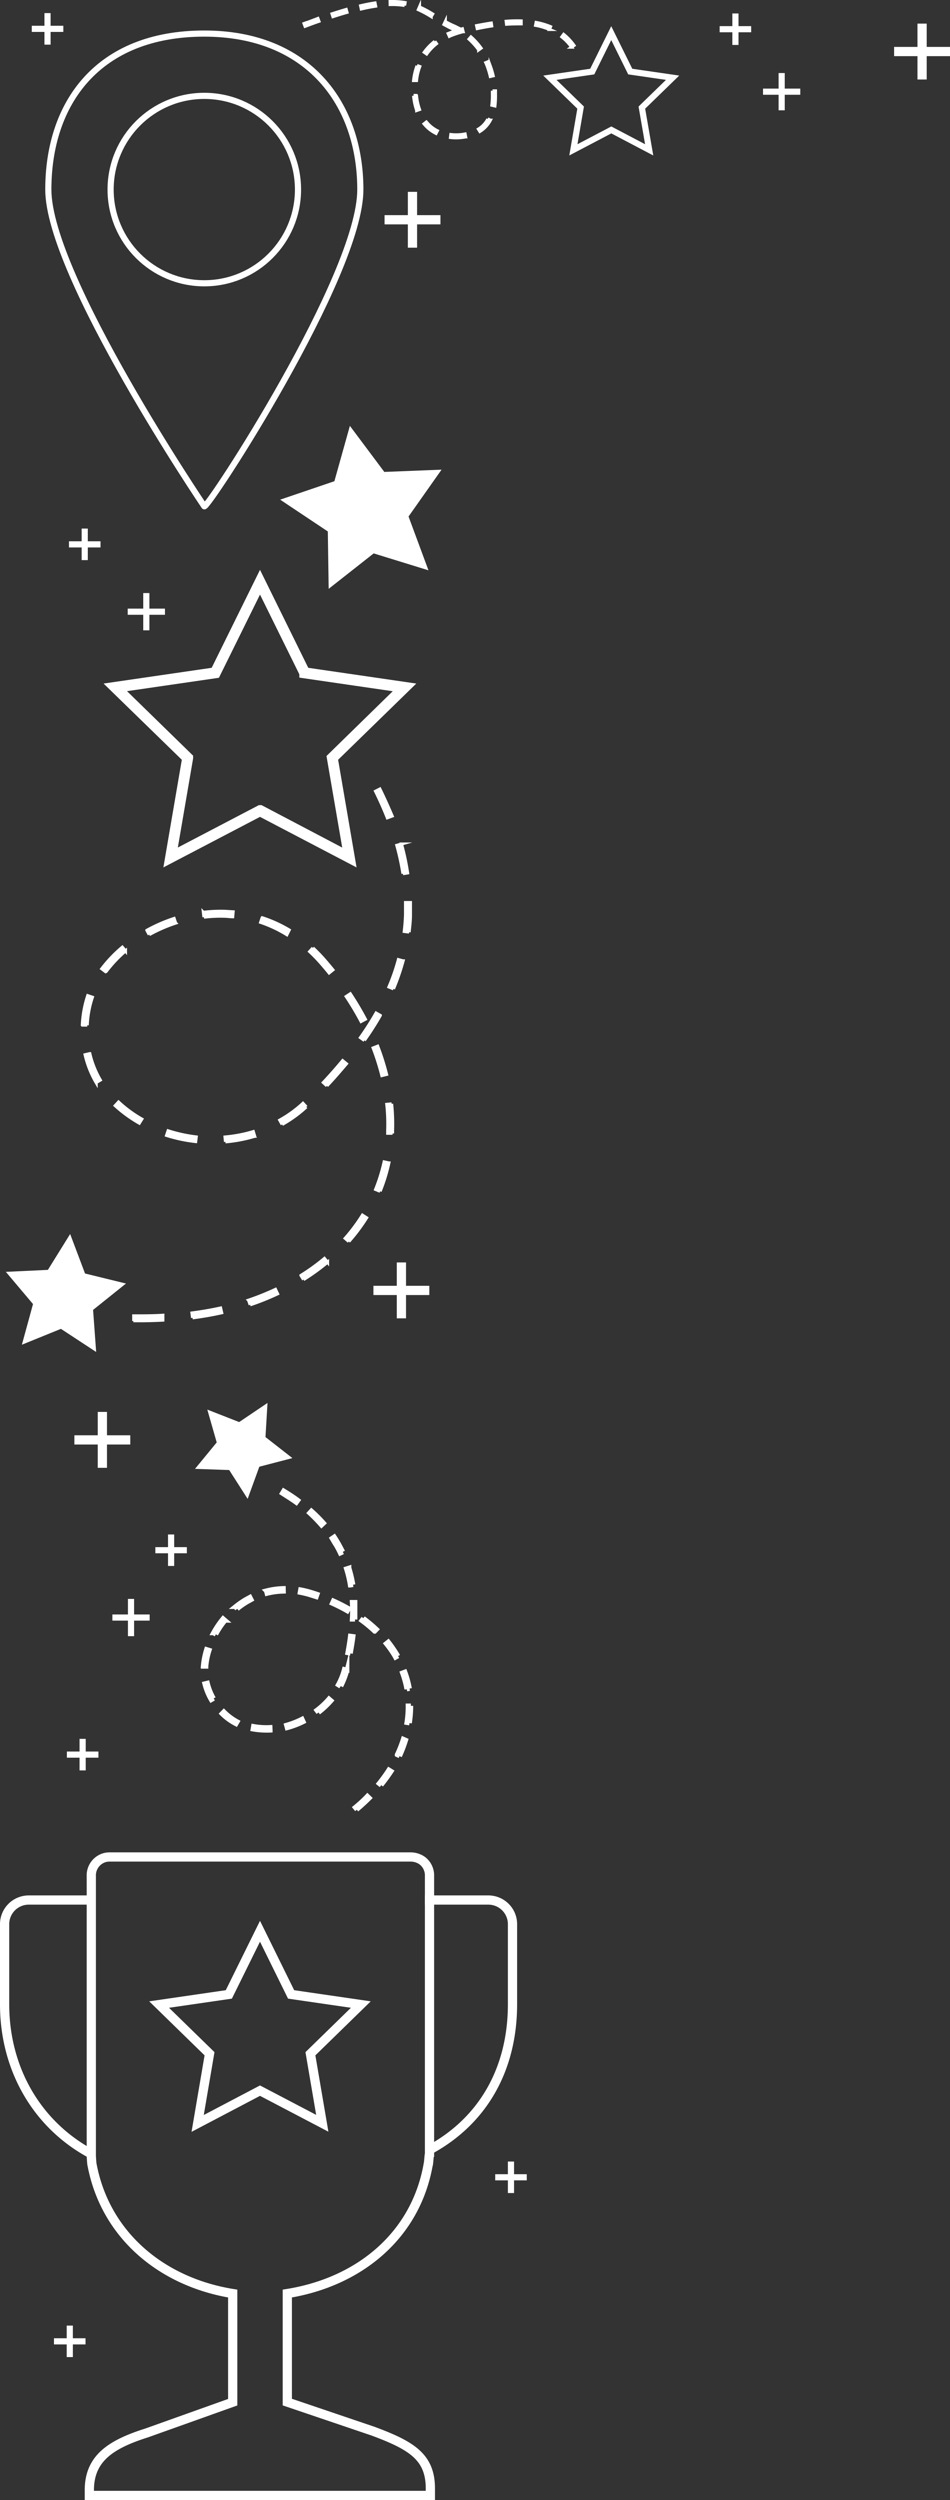 <svg xmlns="http://www.w3.org/2000/svg" viewBox="0 0 154.52 406.59"><rect x="0" y="0" width="154.52" height="406.59" fill="#333333" stroke="none"/><defs><style>.cls-1,.cls-4{fill:none;}.cls-1,.cls-3,.cls-4,.cls-5{stroke:#fff;stroke-miterlimit:10;}.cls-2,.cls-3,.cls-5{fill:#fff;}.cls-3{stroke-width:0.5px;}.cls-4{stroke-width:1.5px;}.cls-5{stroke-width:0.75px;}</style></defs><g id="Layer_2" data-name="Layer 2"><g id="Wish_list_Score_Screen_New_copy_7" data-name="Wish list  &amp; Score Screen New copy 7"><path class="cls-1" d="M99.42,5.39l-3.09,6.25-6.89,1,5,4.86-1.18,6.87,6.17-3.24,6.16,3.24L104.4,17.5l5-4.86-6.89-1Z"/><path class="cls-2" d="M56.91,69.26l-2.52,9-8.82,3,7.75,5.17.14,9.33L60.78,90l8.91,2.75L66.45,84l5.37-7.62-9.31.37Z"/><polygon class="cls-2" points="11.41 200.69 7.79 206.52 0.95 206.84 5.37 212.08 3.56 218.69 9.91 216.11 15.64 219.87 15.14 213.03 20.49 208.74 13.83 207.11 11.41 200.69"/><path class="cls-3" d="M73.33,21.88a7.54,7.54,0,0,0,2.32-.09l.09.47a7.88,7.88,0,0,1-2.47.1Zm6-2.55.43.22a4.78,4.78,0,0,1-1.71,1.83L77.81,21a4.19,4.19,0,0,0,1.54-1.64m-10,.48.24.27a5.29,5.29,0,0,0,1.55,1.16l-.22.43a5.93,5.93,0,0,1-1.69-1.26l-.26-.3Zm10.76-5.06.48,0c0,.17,0,.35,0,.52a14.37,14.37,0,0,1-.09,1.93L80,17.11a13.23,13.23,0,0,0,.09-1.86c0-.17,0-.34,0-.5m-12.82.77.47,0a9.69,9.69,0,0,0,.5,2.29l-.46.16a10.12,10.12,0,0,1-.51-2.4M91.68,5.59a9,9,0,0,1,1.69,1.8l-.4.28A8,8,0,0,0,91.38,6ZM79.46,10c.09.22.18.44.26.66a13.4,13.4,0,0,1,.5,1.67l-.47.11a14.25,14.25,0,0,0-.48-1.61c-.08-.21-.16-.43-.26-.64ZM87.2,3.65a11.72,11.72,0,0,1,2.35.69l-.18.45a11,11,0,0,0-2.26-.67Zm-19.37,7,.45.17a9.29,9.29,0,0,0-.53,2.28l-.48,0a9.7,9.7,0,0,1,.56-2.4M76.6,6a11.06,11.06,0,0,1,1.65,1.83l-.39.28a11.4,11.4,0,0,0-1.57-1.75Zm5.73-2.54a22.63,22.63,0,0,1,2.44-.06l0,.48c-.74,0-1.54,0-2.38.06ZM70.73,6.72,71,7.1A8.33,8.33,0,0,0,69.4,8.78L69,8.5a8.55,8.55,0,0,1,1.72-1.78m6.8-2.55c.63-.12,1.47-.28,2.39-.42l.07.47c-.9.14-1.74.3-2.36.43Zm-5.09-.66A15.4,15.4,0,0,0,74,4.28l.64.32-.16.28.73-.2.12.47a14.18,14.18,0,0,0-1.55.48,7.1,7.1,0,0,0-.69.28l-.2-.45.72-.29L74.22,5l-.47-.23c-.51-.23-1-.49-1.54-.79Zm-4.2-2.38a17.48,17.48,0,0,1,2.15,1.15l-.25.41a17.26,17.26,0,0,0-2.09-1.12ZM63.45.25a12.64,12.64,0,0,1,2.44.17l-.08.47A12.56,12.56,0,0,0,63.46.74Zm-4.8.69C59.49.74,60.29.59,61,.48L61.1,1c-.72.11-1.51.26-2.34.46ZM54,2.25c.8-.26,1.58-.5,2.31-.71l.13.47c-.72.2-1.49.44-2.29.7Zm-4,1.4L51.71,3l.17.46c-.56.19-1.14.4-1.72.62l-.54.2-.17-.45.54-.2"/><path class="cls-4" d="M15.48,309H4.68a3.93,3.93,0,0,0-3.93,3.94v13c0,10.78,5.5,19.92,14.46,24.54"/><path class="cls-4" d="M68.71,302.62a3.26,3.26,0,0,0-1.92-.62h-49a3.41,3.41,0,0,0-.55.05,3,3,0,0,0-2.39,3.07v45.52s.08,1.38.12,1.4C17.13,363.5,26.3,371.13,37.85,373v17.67l-14,5c-5.9,1.87-9.32,4.17-9.32,9.32v.84H70v-1.13c0-5.15-3.09-7-9.32-9.32l-13.95-4.73V373c11.64-1.87,20.85-9.37,22.91-20.95.08,0,.15-1.68.22-1.72V305.07A3,3,0,0,0,68.71,302.62ZM52.42,345.31,42.29,340l-10.14,5.33L34.08,334l-8.2-8,11.34-1.65,5.07-10.27,5.06,10.27L58.69,326l-8.2,8Z"/><path class="cls-4" d="M70,349.56c8.61-4.73,13.36-13.11,13.36-23.63v-13A3.93,3.93,0,0,0,79.4,309H69.11"/><path class="cls-3" d="M63,133c-.56-1.42-1.21-2.87-1.92-4.32l.71-.36c.73,1.48,1.38,2.95,2,4.39Zm2.54,9.09a42,42,0,0,0-1-4.61l.76-.22a39.36,39.36,0,0,1,1,4.7Zm-32.37,7.07-.09-.79a23.5,23.5,0,0,1,3.55-.16l1.29.08-.07.8c-.41,0-.83-.07-1.24-.08a22.06,22.06,0,0,0-3.44.15m33.37,2.42-.79-.1c.11-.91.18-1.84.21-2.76,0-.64,0-1.29,0-1.94l.8,0c0,.66,0,1.33,0,2,0,.94-.11,1.89-.22,2.83m-19.88.4A20.57,20.57,0,0,0,42.39,150l.25-.75a21.34,21.34,0,0,1,4.4,2ZM24.27,152l-.38-.7a25.61,25.61,0,0,1,4.43-1.93l.25.75a25.24,25.24,0,0,0-4.3,1.88m29.26,6.23c-.44-.55-.9-1.09-1.37-1.63s-1.18-1.28-1.8-1.85l.54-.59a26,26,0,0,1,1.86,1.92c.47.54.94,1.1,1.39,1.65Zm-36.35-.2-.63-.48.08-.1a21.85,21.85,0,0,1,3.27-3.41l.51.61A21.6,21.6,0,0,0,17.26,158ZM64,160.82l-.74-.31a33.05,33.05,0,0,0,1.54-4.45l.77.21A36,36,0,0,1,64,160.82m-5.27,5.3a44.75,44.75,0,0,0-2.42-4.06l.67-.44c.89,1.35,1.72,2.74,2.45,4.13Zm-44.54.59-.8,0a17.87,17.87,0,0,1,.88-4.79l.76.26a16.49,16.49,0,0,0-.84,4.56m45.08,2.47-.65-.46a46.57,46.57,0,0,0,2.55-4l.69.39a47.25,47.25,0,0,1-2.59,4.05m2.84,5.73a38.8,38.8,0,0,0-1.42-4.49l.74-.29a39.9,39.9,0,0,1,1.45,4.59Zm-8.94,1.67-.58-.54c1.15-1.23,2.18-2.4,3.14-3.56l.62.51c-1,1.17-2,2.35-3.18,3.59m-37.53-.53a16.19,16.19,0,0,1-1.8-4.53l.77-.18a15.59,15.59,0,0,0,1.71,4.3Zm30.25,6.81-.39-.7a19.52,19.52,0,0,0,3.78-2.74l.54.59a20.66,20.66,0,0,1-3.93,2.85m-23.23-.21a21.85,21.85,0,0,1-3.92-2.85l.54-.59A20.25,20.25,0,0,0,23.07,182Zm41.19,1.64-.79,0c0-.15,0-.31,0-.47a30.07,30.07,0,0,0-.15-4.23l.79-.08a31.59,31.59,0,0,1,.15,4.34c0,.16,0,.32,0,.48m-27.18,1.36-.07-.79a22.81,22.81,0,0,0,4.6-.88l.23.76a23.56,23.56,0,0,1-4.76.91m-4.84-.05a24.54,24.54,0,0,1-4.74-1l.25-.75a24.39,24.39,0,0,0,4.58,1Zm30,8.09-.74-.3a28.71,28.71,0,0,0,1.39-4.48l.77.17a28,28,0,0,1-1.42,4.61m-5.09,8.17-.6-.52a28.17,28.17,0,0,0,2.81-3.77l.68.43a29.63,29.63,0,0,1-2.89,3.86m-7.37,6.19-.42-.68a32.65,32.65,0,0,0,3.82-2.76l.51.61a35.51,35.51,0,0,1-3.91,2.83m-8.68,4.1-.26-.75a43,43,0,0,0,4.38-1.76l.34.72a41.48,41.48,0,0,1-4.46,1.79m-9.37,2.12-.1-.79c1.61-.21,3.17-.48,4.66-.81l.18.77c-1.52.34-3.11.62-4.74.83m-9.57.52V214c1.64,0,3.24,0,4.74-.1l0,.79c-1.52.08-3.13.12-4.79.1"/><circle class="cls-1" cx="33.23" cy="30.83" r="15.24"/><path class="cls-1" d="M58.61,30.83c0,14-24.87,52-25.38,51.51,0,0-25.37-37.5-25.37-51.51s8-25.37,25.37-25.37C50.07,5.46,58.61,16.82,58.61,30.83Z"/><path class="cls-4" d="M42.29,94.37l-7.36,14.92-16.47,2.4L30.38,123.3l-2.81,16.4L42.29,132,57,139.7l-2.81-16.4,11.91-11.61-16.46-2.4ZM27.93,139.2l2.73-15.92v-.07L19.05,111.88l16.06-2.34L42.29,95l7.15,14.49,0,.06,16.05,2.34L53.91,123.21l2.75,16-14.3-7.52-.07,0L27.93,139.2"/><path class="cls-2" d="M33.72,229.24l1.53,5.34-3.53,4.3,5.56.19,3,4.69,1.9-5.23,5.38-1.4-4.38-3.42.33-5.55-4.61,3.11Z"/><path class="cls-5" d="M48.2,244.37c-.72-.52-1.49-1-2.3-1.52l.24-.4c.82.5,1.6,1,2.33,1.55Zm4.09,3.68a25.62,25.62,0,0,0-1.95-2l.31-.34a23.12,23.12,0,0,1,2,2Zm-13.72,13.6-.29-.36A14,14,0,0,1,40,260.1l.66-.36.21.41-.63.35a12.21,12.21,0,0,0-1.65,1.15m17.18-9.25-.42.2c-.23-.48-.49-1-.76-1.42s-.39-.64-.6-1l.38-.26c.22.33.42.66.62,1s.54,1,.78,1.45m-9.66,6.42a12.1,12.1,0,0,0-2.69.36l-.12-.44a12.52,12.52,0,0,1,2.8-.39Zm-11,7-.41-.23a15.25,15.25,0,0,1,1.58-2.34l.35.3a14,14,0,0,0-1.52,2.27m16.34-6.09-1.18-.37c-.49-.14-1-.26-1.47-.35l.08-.45a14.51,14.51,0,0,1,1.52.36c.4.12.8.24,1.2.38ZM33.51,271l-.46,0v-.07a13.05,13.05,0,0,1,.54-2.7l.45.14a12.13,12.13,0,0,0-.53,2.6Zm23.91-13.28-.46.08a18.9,18.9,0,0,0-.63-2.67l.44-.14a20.12,20.12,0,0,1,.65,2.73M56.49,262c-.79-.45-1.61-.87-2.46-1.25l.19-.42a26.63,26.63,0,0,1,2.5,1.27ZM34.76,276.22l-.4.23a10,10,0,0,1-1.07-2.63l.45-.11a9.88,9.88,0,0,0,1,2.51m23-12.88-.46,0a25.4,25.4,0,0,0,0-2.76l.47,0c0,.9,0,1.84,0,2.8m3.19,1.93a21.38,21.38,0,0,0-2.11-1.76l.28-.37a23.54,23.54,0,0,1,2.15,1.8ZM57,268.89l-.45-.09c.18-1,.32-1.85.43-2.73l.46.06c-.11.88-.26,1.79-.44,2.76M38.39,280.36a9.26,9.26,0,0,1-2.3-1.67l.32-.33A9.27,9.27,0,0,0,38.6,280Zm17-6.11L55,274a10.85,10.85,0,0,0,1-2.52l.45.11a12.1,12.1,0,0,1-1,2.63m-11.49,7.17a13.25,13.25,0,0,1-2.82-.18l.08-.46a11.71,11.71,0,0,0,2.72.17Zm20.78-12.08-.41.23-.13-.24a17.92,17.92,0,0,0-1.4-2l.36-.29a19.41,19.41,0,0,1,1.44,2.09c0,.08.09.16.14.24m-12.95,9.17-.28-.37a13,13,0,0,0,2-1.87l.36.31a14.53,14.53,0,0,1-2.06,1.93M49.34,280a14.23,14.23,0,0,1-2.64,1l-.12-.44a14.42,14.42,0,0,0,2.56-1Zm17.27-5.39-.45.09a16.87,16.87,0,0,0-.72-2.64l.43-.16a15.1,15.1,0,0,1,.74,2.71m0,5.61-.45-.07a16.8,16.8,0,0,0,.2-2.73h.47a17.7,17.7,0,0,1-.22,2.8M65,285.57l-.41-.2a20.15,20.15,0,0,0,1-2.55L66,283a21.16,21.16,0,0,1-1,2.61m-3,4.73-.36-.29a26.18,26.18,0,0,0,1.61-2.23l.39.24A25.73,25.73,0,0,1,62,290.3m-3.94,4-.3-.36c.73-.6,1.41-1.22,2-1.85l.33.32c-.64.64-1.34,1.28-2.07,1.89"/><line class="cls-1" x1="23.8" y1="96.45" x2="23.8" y2="102.51"/><line class="cls-1" x1="26.83" y1="99.48" x2="20.77" y2="99.48"/><line class="cls-1" x1="13.78" y1="85.96" x2="13.78" y2="91.09"/><line class="cls-1" x1="16.35" y1="88.53" x2="11.22" y2="88.53"/><line class="cls-4" x1="67.09" y1="31.2" x2="67.09" y2="40.28"/><line class="cls-4" x1="71.64" y1="35.74" x2="62.55" y2="35.74"/><line class="cls-1" x1="21.31" y1="260.03" x2="21.31" y2="266.09"/><line class="cls-1" x1="18.28" y1="263.06" x2="24.34" y2="263.06"/><line class="cls-1" x1="27.83" y1="249.55" x2="27.83" y2="254.67"/><line class="cls-1" x1="25.27" y1="252.11" x2="30.39" y2="252.11"/><line class="cls-4" x1="16.65" y1="229.62" x2="16.65" y2="238.71"/><line class="cls-4" x1="12.1" y1="234.17" x2="21.19" y2="234.17"/><line class="cls-1" x1="127.14" y1="11.88" x2="127.14" y2="17.94"/><line class="cls-1" x1="130.17" y1="14.91" x2="124.11" y2="14.91"/><line class="cls-1" x1="119.62" y1="2.19" x2="119.62" y2="7.31"/><line class="cls-1" x1="122.18" y1="4.75" x2="117.05" y2="4.75"/><line class="cls-4" x1="149.98" y1="3.84" x2="149.98" y2="12.93"/><line class="cls-4" x1="154.52" y1="8.38" x2="145.43" y2="8.38"/><line class="cls-1" x1="7.73" y1="2.13" x2="7.73" y2="7.26"/><line class="cls-1" x1="10.3" y1="4.69" x2="5.17" y2="4.69"/><line class="cls-4" x1="65.29" y1="205.31" x2="65.29" y2="214.4"/><line class="cls-4" x1="69.83" y1="209.86" x2="60.74" y2="209.86"/><line class="cls-1" x1="11.35" y1="378.21" x2="11.35" y2="383.33"/><line class="cls-1" x1="13.91" y1="380.77" x2="8.78" y2="380.77"/><line class="cls-1" x1="83.11" y1="351.53" x2="83.11" y2="356.65"/><line class="cls-1" x1="85.68" y1="354.09" x2="80.55" y2="354.09"/><line class="cls-1" x1="13.44" y1="282.79" x2="13.44" y2="287.92"/><line class="cls-1" x1="16.01" y1="285.35" x2="10.88" y2="285.35"/></g></g></svg>